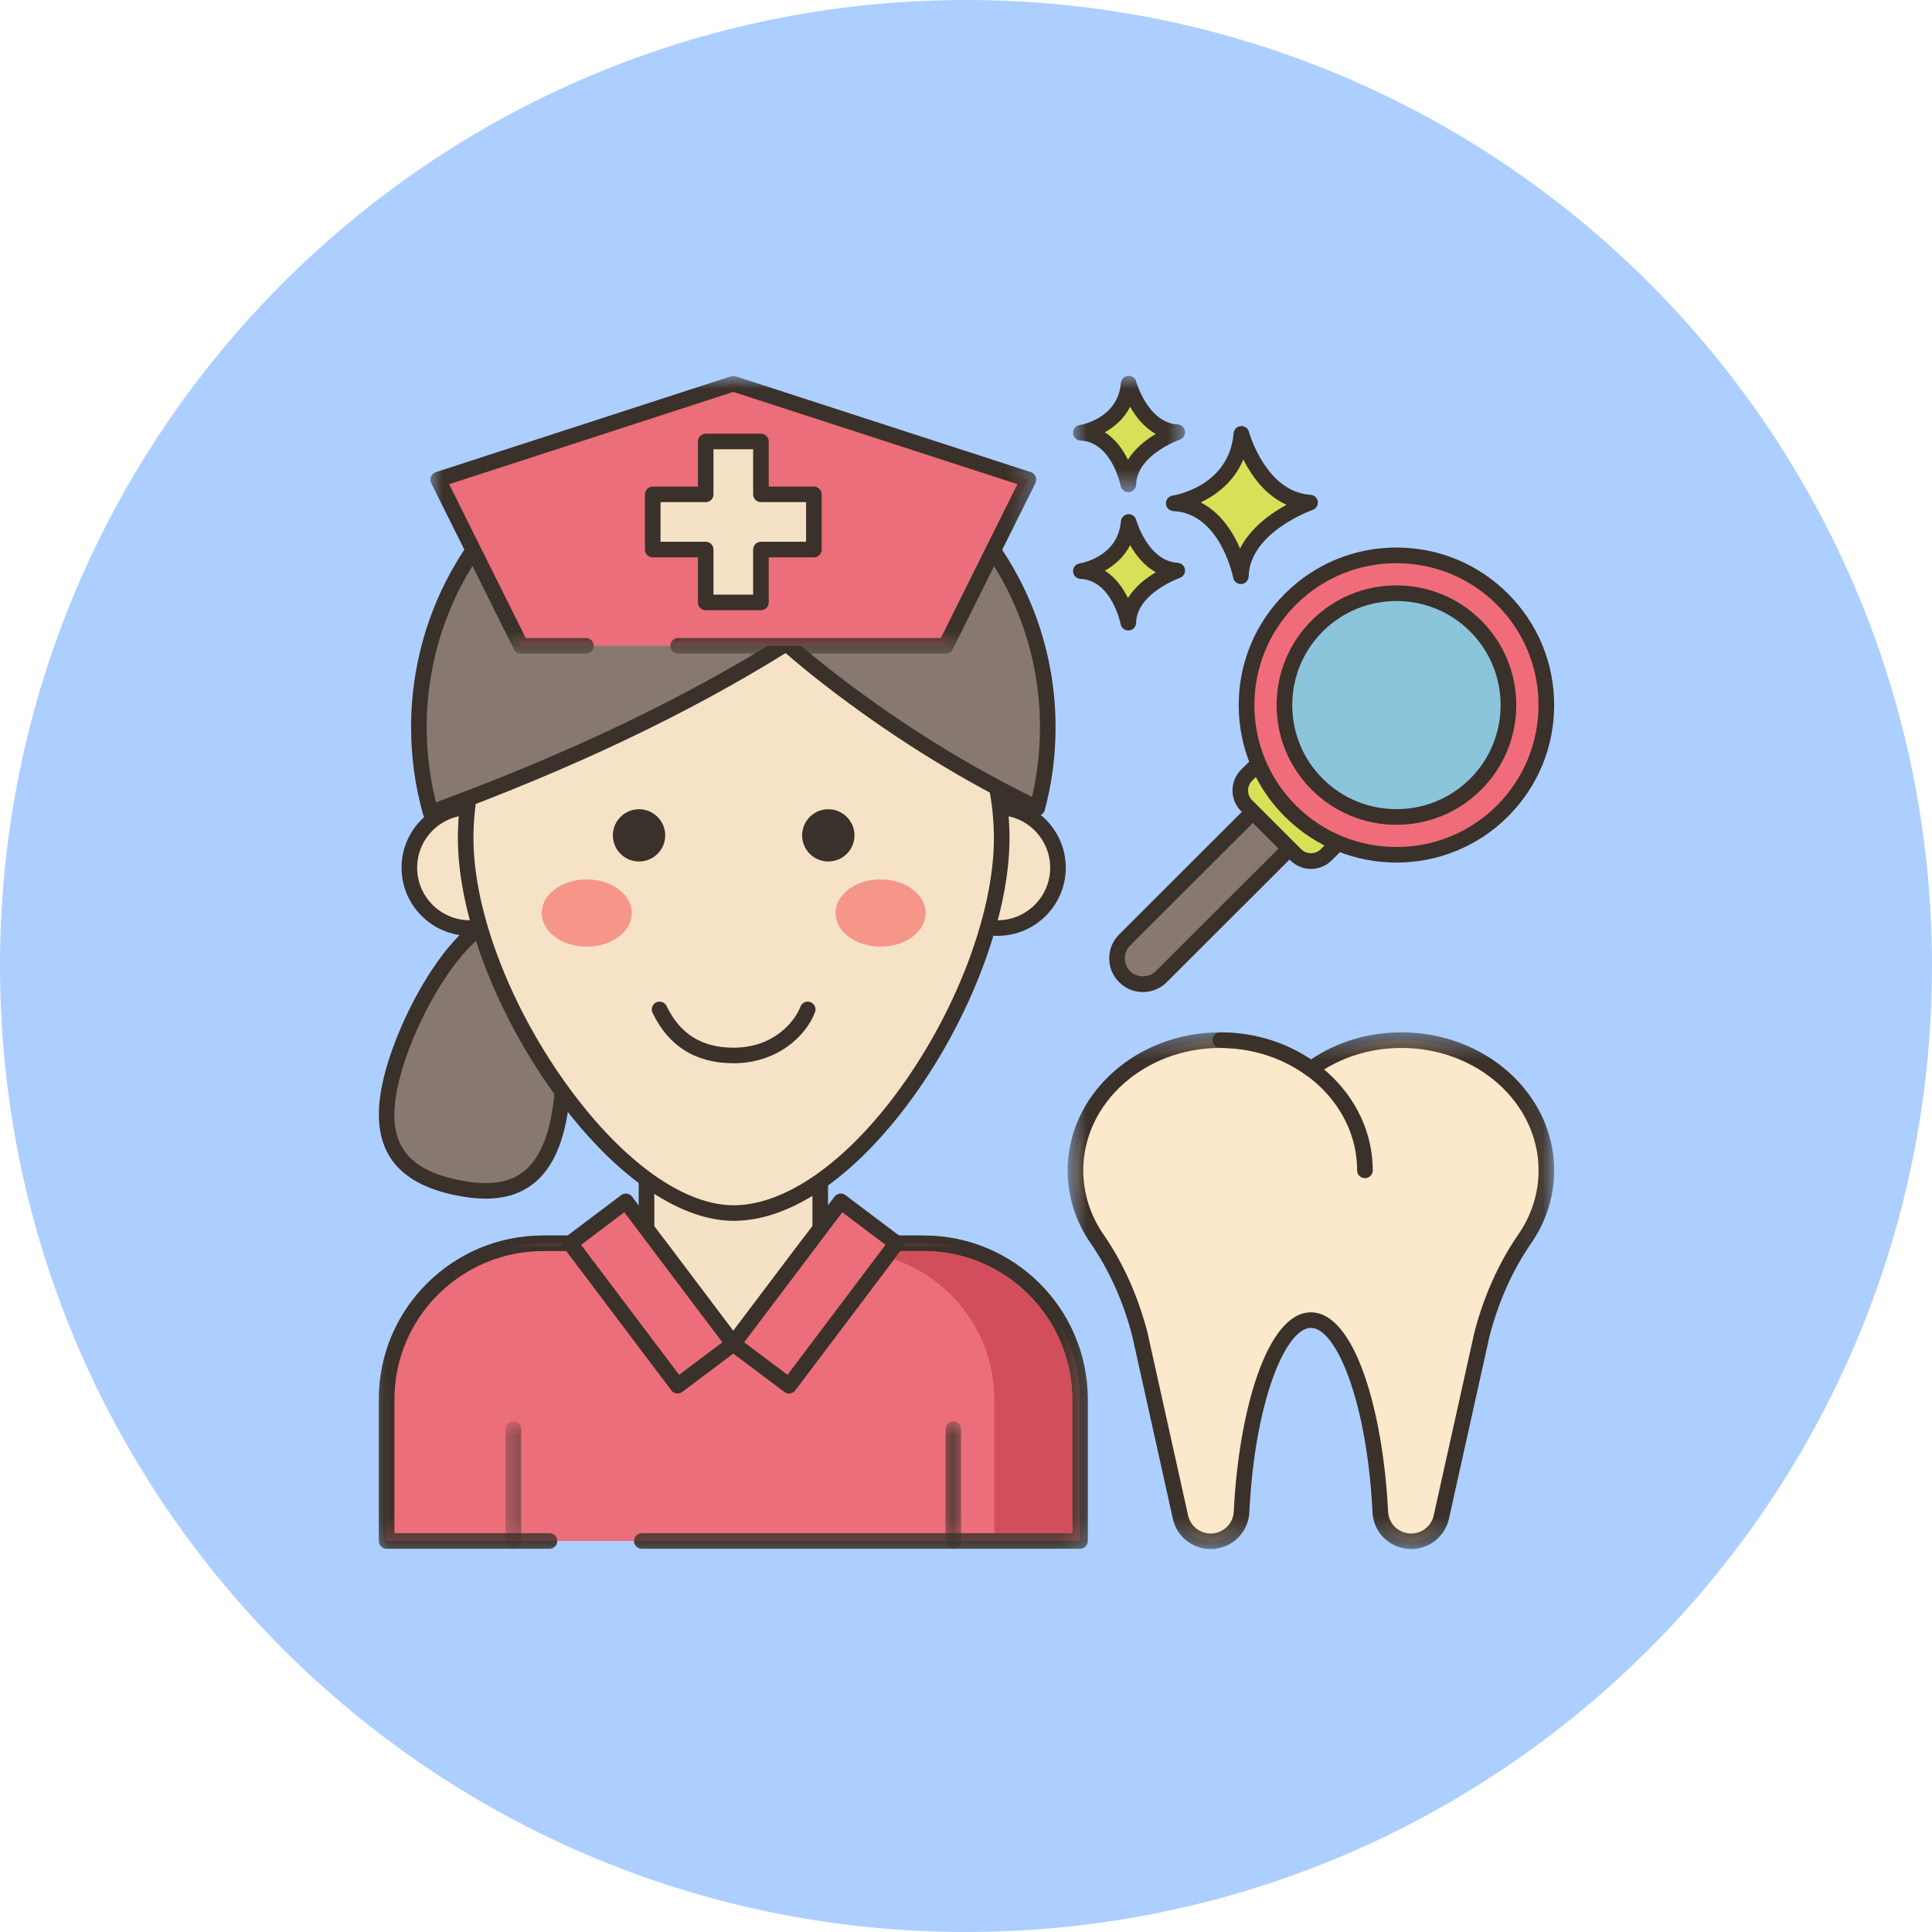<svg xmlns="http://www.w3.org/2000/svg" width="72" height="72" viewBox="0 0 72 72" fill="none"><path d="M72 35.999C72 50.239 63.732 62.548 51.736 68.386C51.386 68.558 51.033 68.724 50.676 68.882C48.376 69.91 45.951 70.704 43.425 71.231C41.029 71.736 38.546 72 36 72C33.63 72 31.314 71.771 29.072 71.333C26.685 70.868 24.382 70.167 22.189 69.255C21.717 69.059 21.249 68.853 20.788 68.637C8.508 62.905 0 50.447 0 35.999C0 16.117 16.118 0 36 0C55.882 0 72 16.117 72 35.999Z" fill="#ADCFFF"></path><path d="M41.911 35.031C41.533 35.408 41.533 36.02 41.911 36.397C42.288 36.774 42.901 36.774 43.278 36.397L48.833 30.848C48.572 30.665 48.323 30.457 48.09 30.224C47.857 29.991 47.648 29.743 47.466 29.481L41.911 35.031Z" fill="#87796F"></path><path d="M42.595 36.971C42.258 36.971 41.943 36.84 41.706 36.602C41.468 36.365 41.337 36.05 41.337 35.714C41.337 35.379 41.468 35.063 41.706 34.826L47.26 29.277C47.321 29.216 47.406 29.185 47.491 29.193C47.577 29.2 47.654 29.245 47.704 29.315C47.879 29.565 48.078 29.801 48.296 30.019C48.514 30.237 48.751 30.436 49 30.61C49.071 30.66 49.115 30.737 49.123 30.823C49.13 30.909 49.1 30.993 49.039 31.053L43.484 36.602C43.247 36.84 42.931 36.971 42.595 36.971ZM47.434 29.924L42.116 35.236C41.988 35.364 41.918 35.534 41.918 35.714C41.918 35.895 41.988 36.065 42.116 36.192C42.372 36.448 42.817 36.448 43.073 36.192L48.391 30.88C48.214 30.74 48.045 30.59 47.885 30.43C47.725 30.27 47.574 30.1 47.434 29.924Z" fill="#3A312A"></path><path d="M49.862 31.418L49.423 31.857C49.111 32.169 48.603 32.169 48.291 31.857L46.456 30.024C46.142 29.712 46.142 29.205 46.456 28.892L46.895 28.453C47.166 29.097 47.565 29.7 48.09 30.224C48.615 30.748 49.219 31.147 49.862 31.418Z" fill="#D7E057"></path><path d="M48.857 32.382C48.565 32.382 48.291 32.268 48.085 32.062L46.25 30.229C45.825 29.804 45.825 29.113 46.25 28.687L46.69 28.248C46.758 28.18 46.856 28.15 46.951 28.169C47.046 28.187 47.125 28.252 47.163 28.341C47.427 28.967 47.809 29.531 48.297 30.019C48.783 30.506 49.349 30.887 49.976 31.151C50.065 31.188 50.13 31.268 50.148 31.363C50.167 31.458 50.137 31.555 50.068 31.623L49.629 32.062C49.422 32.268 49.148 32.382 48.857 32.382ZM46.807 28.951L46.661 29.098C46.462 29.296 46.462 29.62 46.661 29.819L48.496 31.652C48.688 31.844 49.025 31.844 49.218 31.652L49.364 31.506C48.82 31.228 48.324 30.867 47.885 30.429C47.445 29.991 47.084 29.495 46.807 28.951Z" fill="#3A312A"></path><path d="M57.629 26.277C57.629 26.46 57.62 26.642 57.602 26.824C57.584 27.006 57.557 27.186 57.522 27.366C57.486 27.545 57.441 27.722 57.388 27.897C57.335 28.072 57.274 28.244 57.203 28.413C57.134 28.581 57.055 28.747 56.969 28.908C56.883 29.069 56.789 29.226 56.687 29.378C56.585 29.53 56.477 29.677 56.36 29.818C56.244 29.959 56.121 30.094 55.992 30.224C55.863 30.353 55.727 30.475 55.586 30.592C55.445 30.708 55.298 30.816 55.145 30.918C54.993 31.019 54.837 31.113 54.675 31.199C54.514 31.285 54.349 31.364 54.179 31.434C54.011 31.503 53.839 31.565 53.663 31.618C53.488 31.671 53.311 31.715 53.131 31.751C52.952 31.787 52.771 31.814 52.589 31.831C52.407 31.849 52.225 31.858 52.041 31.858C51.858 31.858 51.675 31.849 51.493 31.831C51.311 31.814 51.131 31.787 50.951 31.751C50.772 31.715 50.594 31.671 50.419 31.618C50.245 31.565 50.072 31.503 49.903 31.434C49.734 31.364 49.569 31.285 49.408 31.199C49.246 31.113 49.089 31.019 48.937 30.918C48.785 30.816 48.638 30.708 48.496 30.592C48.355 30.475 48.22 30.353 48.09 30.224C47.961 30.094 47.838 29.959 47.723 29.818C47.606 29.677 47.497 29.53 47.396 29.378C47.294 29.226 47.2 29.069 47.114 28.908C47.027 28.747 46.949 28.581 46.879 28.413C46.809 28.244 46.748 28.072 46.695 27.897C46.642 27.722 46.597 27.545 46.561 27.366C46.525 27.186 46.499 27.006 46.481 26.824C46.463 26.642 46.454 26.46 46.454 26.277C46.454 26.094 46.463 25.912 46.481 25.73C46.499 25.548 46.525 25.367 46.561 25.188C46.597 25.008 46.642 24.831 46.695 24.657C46.748 24.482 46.809 24.31 46.879 24.141C46.949 23.972 47.027 23.807 47.114 23.645C47.2 23.484 47.294 23.328 47.396 23.176C47.497 23.024 47.606 22.878 47.723 22.736C47.838 22.594 47.961 22.459 48.09 22.33C48.22 22.201 48.355 22.078 48.496 21.962C48.638 21.847 48.785 21.737 48.937 21.636C49.089 21.534 49.246 21.441 49.408 21.354C49.569 21.268 49.734 21.19 49.903 21.12C50.072 21.05 50.245 20.989 50.419 20.936C50.594 20.882 50.772 20.838 50.951 20.802C51.131 20.767 51.311 20.74 51.493 20.722C51.675 20.704 51.858 20.695 52.041 20.695C52.225 20.695 52.407 20.704 52.589 20.722C52.771 20.74 52.952 20.767 53.131 20.802C53.311 20.838 53.488 20.882 53.663 20.936C53.839 20.989 54.011 21.05 54.179 21.12C54.349 21.19 54.514 21.268 54.675 21.354C54.837 21.441 54.993 21.534 55.145 21.636C55.298 21.737 55.445 21.847 55.586 21.962C55.727 22.078 55.863 22.201 55.992 22.33C56.121 22.459 56.244 22.594 56.36 22.736C56.477 22.878 56.585 23.024 56.687 23.176C56.789 23.328 56.883 23.484 56.969 23.645C57.055 23.807 57.134 23.972 57.203 24.141C57.274 24.31 57.335 24.482 57.388 24.657C57.441 24.831 57.486 25.008 57.522 25.188C57.557 25.367 57.584 25.548 57.602 25.73C57.62 25.912 57.629 26.094 57.629 26.277Z" fill="#F16C7A"></path><path d="M52.041 32.146C50.536 32.146 49.031 31.574 47.885 30.429C46.775 29.32 46.163 27.846 46.163 26.277C46.163 24.709 46.775 23.234 47.885 22.125C48.995 21.016 50.471 20.405 52.041 20.405C53.611 20.405 55.087 21.016 56.198 22.125C57.307 23.234 57.919 24.709 57.919 26.277C57.919 27.845 57.308 29.32 56.198 30.429C55.051 31.574 53.546 32.146 52.041 32.146ZM52.041 20.988C50.685 20.988 49.328 21.503 48.296 22.535C46.231 24.598 46.231 27.955 48.296 30.018C50.361 32.082 53.722 32.082 55.786 30.018C57.852 27.955 57.852 24.598 55.786 22.535C54.754 21.503 53.398 20.988 52.041 20.988Z" fill="#3A312A"></path><path d="M54.993 29.226C53.363 30.855 50.719 30.855 49.089 29.226C47.459 27.597 47.459 24.957 49.089 23.328C50.719 21.699 53.363 21.699 54.993 23.328C56.623 24.957 56.623 27.597 54.993 29.226Z" fill="#8AC5DC"></path><path d="M52.041 30.738C50.848 30.738 49.727 30.274 48.884 29.431C48.04 28.589 47.576 27.469 47.576 26.277C47.576 25.085 48.04 23.965 48.884 23.123C49.727 22.28 50.848 21.816 52.041 21.816C53.234 21.816 54.355 22.28 55.199 23.123C56.042 23.965 56.507 25.085 56.507 26.277C56.507 27.469 56.042 28.589 55.199 29.431C54.355 30.274 53.234 30.738 52.041 30.738ZM52.041 22.398C51.046 22.398 50.052 22.776 49.294 23.533C47.78 25.046 47.78 27.508 49.294 29.02C50.809 30.533 53.274 30.534 54.788 29.02C56.302 27.508 56.302 25.046 54.788 23.533C54.03 22.776 53.036 22.398 52.041 22.398Z" fill="#3A312A"></path><path d="M42.063 14.296C42.063 14.296 42.53 16.028 43.874 16.108C43.874 16.108 42.079 16.727 42.05 18.05C42.05 18.05 41.697 16.194 40.279 16.127C40.279 16.127 41.93 15.878 42.063 14.296Z" fill="#D7E057"></path><mask id="mask0_25_1436" style="mask-type:luminance" maskUnits="userSpaceOnUse" x="39" y="14" width="6" height="5"><path d="M39.893 14H44.305V18.438H39.893V14Z" fill="white"></path></mask><g mask="url(#mask0_25_1436)"><path d="M42.05 18.341C41.911 18.341 41.79 18.243 41.764 18.105C41.761 18.089 41.434 16.473 40.266 16.417C40.117 16.41 39.997 16.292 39.989 16.143C39.982 15.994 40.088 15.863 40.236 15.841C40.293 15.831 41.661 15.6 41.773 14.271C41.785 14.131 41.897 14.02 42.037 14.007C42.177 13.996 42.306 14.084 42.343 14.22C42.347 14.235 42.774 15.752 43.89 15.818C44.029 15.827 44.142 15.932 44.161 16.069C44.18 16.206 44.099 16.337 43.968 16.383C43.953 16.388 42.365 16.953 42.34 18.058C42.336 18.206 42.221 18.328 42.073 18.34C42.065 18.34 42.057 18.341 42.05 18.341ZM41.174 16.111C41.582 16.369 41.856 16.768 42.035 17.133C42.301 16.701 42.716 16.383 43.074 16.171C42.631 15.926 42.322 15.523 42.117 15.161C41.89 15.603 41.533 15.91 41.174 16.111Z" fill="#3A312A"></path></g><path d="M46.264 16.168C46.264 16.168 46.924 18.616 48.824 18.729C48.824 18.729 46.288 19.604 46.244 21.476C46.244 21.476 45.745 18.851 43.742 18.757C43.742 18.757 46.075 18.404 46.264 16.168Z" fill="#D7E057"></path><path d="M46.244 21.766C46.106 21.766 45.986 21.668 45.959 21.53C45.954 21.506 45.476 19.129 43.728 19.047C43.579 19.04 43.459 18.921 43.452 18.772C43.444 18.623 43.551 18.492 43.699 18.47C43.784 18.456 45.808 18.119 45.974 16.143C45.986 16.003 46.097 15.891 46.238 15.878C46.379 15.868 46.507 15.956 46.544 16.092C46.55 16.114 47.175 18.34 48.84 18.44C48.979 18.448 49.092 18.552 49.111 18.689C49.13 18.826 49.05 18.958 48.918 19.003C48.895 19.012 46.573 19.837 46.534 21.483C46.531 21.631 46.416 21.753 46.268 21.765C46.261 21.766 46.253 21.766 46.244 21.766ZM44.746 18.724C45.497 19.104 45.951 19.835 46.214 20.441C46.607 19.663 47.365 19.128 47.947 18.811C47.147 18.454 46.634 17.718 46.334 17.123C45.987 17.967 45.313 18.452 44.746 18.724Z" fill="#3A312A"></path><path d="M42.063 19.451C42.063 19.451 42.53 21.184 43.874 21.264C43.874 21.264 42.079 21.883 42.05 23.206C42.05 23.206 41.697 21.35 40.279 21.283C40.279 21.283 41.93 21.034 42.063 19.451Z" fill="#D7E057"></path><path d="M42.049 23.496C41.911 23.496 41.79 23.398 41.764 23.26C41.761 23.245 41.434 21.628 40.266 21.572C40.116 21.566 39.997 21.447 39.989 21.298C39.982 21.149 40.088 21.019 40.236 20.996C40.293 20.987 41.661 20.756 41.773 19.427C41.785 19.287 41.897 19.175 42.037 19.162C42.177 19.151 42.306 19.239 42.343 19.376C42.347 19.391 42.774 20.907 43.89 20.974C44.029 20.982 44.142 21.087 44.161 21.224C44.179 21.361 44.099 21.493 43.968 21.538C43.953 21.543 42.365 22.109 42.339 23.213C42.336 23.361 42.221 23.484 42.073 23.496C42.065 23.496 42.057 23.496 42.049 23.496ZM41.174 21.267C41.582 21.524 41.856 21.924 42.035 22.288C42.301 21.856 42.715 21.539 43.074 21.327C42.631 21.081 42.321 20.678 42.117 20.316C41.89 20.759 41.533 21.066 41.174 21.267Z" fill="#3A312A"></path><path d="M44.003 56.58C44.135 57.087 44.594 57.439 45.117 57.439C45.732 57.439 46.239 56.958 46.269 56.346C46.459 52.425 47.544 49.197 48.854 49.197C50.163 49.197 51.248 52.425 51.439 56.346C51.469 56.958 51.975 57.439 52.59 57.439C53.113 57.439 53.572 57.087 53.704 56.58L55.23 49.712C55.561 48.455 56.078 47.247 56.818 46.177C57.332 45.434 57.629 44.558 57.629 43.618C57.629 40.937 55.214 38.763 52.234 38.763C50.953 38.763 49.778 39.165 48.854 39.836C47.929 39.165 46.754 38.763 45.473 38.763C42.494 38.763 40.079 40.937 40.079 43.618C40.079 44.558 40.376 45.434 40.889 46.177C41.629 47.247 42.147 48.455 42.477 49.712L44.003 56.58Z" fill="#FCE8CB"></path><mask id="mask1_25_1436" style="mask-type:luminance" maskUnits="userSpaceOnUse" x="39" y="38" width="19" height="20"><path d="M39.701 38.385H57.923V57.723H39.701V38.385Z" fill="white"></path></mask><g mask="url(#mask1_25_1436)"><path d="M52.59 57.729C51.819 57.729 51.185 57.128 51.149 56.36C50.949 52.249 49.801 49.487 48.854 49.487C47.906 49.487 46.758 52.249 46.559 56.359C46.522 57.128 45.889 57.729 45.118 57.729C44.462 57.729 43.888 57.287 43.722 56.653C43.721 56.65 43.72 56.647 43.719 56.643L42.193 49.775C41.856 48.493 41.336 47.334 40.651 46.342C40.087 45.527 39.788 44.585 39.788 43.618C39.788 40.781 42.339 38.473 45.473 38.473C46.707 38.473 47.871 38.821 48.854 39.482C49.836 38.821 51.001 38.473 52.234 38.473C55.368 38.473 57.919 40.781 57.919 43.618C57.919 44.584 57.621 45.527 57.057 46.342C56.371 47.334 55.851 48.493 55.512 49.786L53.988 56.643C53.819 57.287 53.245 57.729 52.59 57.729ZM48.854 48.907C50.505 48.907 51.55 52.642 51.729 56.332C51.751 56.79 52.129 57.149 52.59 57.149C52.981 57.149 53.325 56.885 53.423 56.507L54.947 49.65C55.306 48.28 55.855 47.06 56.579 46.012C57.076 45.294 57.338 44.466 57.338 43.618C57.338 41.102 55.048 39.054 52.234 39.054C51.051 39.054 49.942 39.405 49.025 40.071C48.923 40.144 48.785 40.144 48.683 40.071C47.766 39.405 46.657 39.054 45.473 39.054C42.659 39.054 40.37 41.102 40.37 43.618C40.37 44.466 40.632 45.294 41.129 46.012C41.853 47.06 42.401 48.28 42.758 49.638L44.285 56.511C44.386 56.887 44.728 57.149 45.118 57.149C45.578 57.149 45.957 56.79 45.979 56.331C46.157 52.642 47.203 48.907 48.854 48.907Z" fill="#3A312A"></path></g><path d="M50.868 43.907C50.708 43.907 50.577 43.778 50.577 43.618C50.577 41.101 48.288 39.053 45.473 39.053C45.313 39.053 45.183 38.923 45.183 38.763C45.183 38.603 45.313 38.473 45.473 38.473C48.608 38.473 51.158 40.781 51.158 43.618C51.158 43.778 51.028 43.907 50.868 43.907Z" fill="#3A312A"></path><path d="M19.108 34.225C17.375 33.864 15.06 37.928 14.53 40.467C14 43.006 15.28 43.895 17.013 44.256C18.746 44.617 20.276 44.314 20.806 41.775C21.336 39.236 20.841 34.586 19.108 34.225Z" fill="#87796F"></path><path d="M18.101 44.67C17.751 44.67 17.37 44.627 16.954 44.54C14.651 44.06 13.765 42.709 14.246 40.408C14.522 39.085 15.26 37.392 16.126 36.098C17.182 34.518 18.262 33.753 19.167 33.941H19.167C20.072 34.13 20.755 35.263 21.091 37.132C21.367 38.665 21.366 40.511 21.09 41.835C20.823 43.112 20.302 43.938 19.495 44.36C19.1 44.567 18.638 44.67 18.101 44.67ZM18.892 34.494C18.265 34.494 17.428 35.196 16.609 36.42C15.781 37.658 15.077 39.27 14.814 40.527C14.397 42.525 15.072 43.556 17.073 43.972C17.993 44.164 18.698 44.123 19.226 43.846C19.869 43.51 20.292 42.813 20.521 41.716C20.784 40.46 20.783 38.701 20.52 37.235C20.236 35.661 19.687 34.642 19.048 34.509C18.997 34.499 18.945 34.494 18.892 34.494Z" fill="#3A312A"></path><path d="M23.919 57.428H40.248V52.152C40.248 48.938 37.642 46.334 34.42 46.334H30.567V43.074H24.093V46.334H20.242C17.02 46.334 14.408 48.938 14.408 52.152V57.428H23.919Z" fill="#F5E1C5"></path><mask id="mask2_25_1436" style="mask-type:luminance" maskUnits="userSpaceOnUse" x="14" y="42" width="27" height="16"><path d="M14 42.605H40.66V57.723H14V42.605Z" fill="white"></path></mask><g mask="url(#mask2_25_1436)"><path d="M40.248 57.718H23.919C23.759 57.718 23.629 57.588 23.629 57.428C23.629 57.268 23.759 57.138 23.919 57.138H39.957V52.152C39.957 49.104 37.473 46.624 34.42 46.624H30.567C30.407 46.624 30.277 46.495 30.277 46.334V43.364H24.384V46.334C24.384 46.495 24.253 46.624 24.093 46.624H20.242C17.186 46.624 14.699 49.104 14.699 52.152V57.138H20.476C20.637 57.138 20.767 57.268 20.767 57.428C20.767 57.588 20.637 57.718 20.476 57.718H14.408C14.248 57.718 14.118 57.588 14.118 57.428V52.152C14.118 48.784 16.865 46.044 20.242 46.044H23.803V43.074C23.803 42.914 23.933 42.784 24.093 42.784H30.567C30.727 42.784 30.858 42.914 30.858 43.074V46.044H34.42C37.793 46.044 40.538 48.784 40.538 52.152V57.428C40.538 57.588 40.408 57.718 40.248 57.718Z" fill="#3A312A"></path></g><path d="M23.919 57.428H40.248V52.152C40.248 48.938 37.642 46.334 34.42 46.334H30.153L27.326 50.081L24.502 46.334H20.242C17.021 46.334 14.409 48.938 14.409 52.152V57.428H23.919Z" fill="#EB6E7A"></path><mask id="mask3_25_1436" style="mask-type:luminance" maskUnits="userSpaceOnUse" x="14" y="45" width="27" height="13"><path d="M14 45.865H40.66V57.723H14V45.865Z" fill="white"></path></mask><g mask="url(#mask3_25_1436)"><path d="M40.248 57.718H23.919C23.759 57.718 23.629 57.588 23.629 57.428C23.629 57.268 23.759 57.138 23.919 57.138H39.958V52.152C39.958 49.104 37.474 46.624 34.42 46.624H30.298L27.559 50.256C27.503 50.328 27.418 50.371 27.326 50.371C27.235 50.371 27.15 50.328 27.095 50.255L24.357 46.624H20.242C17.186 46.624 14.699 49.104 14.699 52.152V57.138H20.476C20.637 57.138 20.767 57.268 20.767 57.428C20.767 57.588 20.637 57.718 20.476 57.718H14.409C14.249 57.718 14.118 57.588 14.118 57.428V52.152C14.118 48.784 16.866 46.044 20.242 46.044H24.502C24.593 46.044 24.679 46.087 24.733 46.16L27.326 49.599L29.921 46.16C29.977 46.087 30.062 46.044 30.153 46.044H34.42C37.794 46.044 40.538 48.784 40.538 52.152V57.428C40.538 57.588 40.409 57.718 40.248 57.718Z" fill="#3A312A"></path></g><path d="M27.326 50.082L25.25 51.641L21.248 46.334L23.323 44.771L27.326 50.082Z" fill="#EB6E7A"></path><path d="M25.251 51.932C25.163 51.932 25.076 51.892 25.019 51.816L21.017 46.509C20.92 46.381 20.945 46.199 21.073 46.103L23.149 44.539C23.21 44.493 23.288 44.472 23.365 44.483C23.441 44.494 23.51 44.535 23.556 44.596L27.558 49.907C27.604 49.969 27.625 50.046 27.614 50.122C27.603 50.198 27.562 50.267 27.501 50.313L25.426 51.873C25.373 51.912 25.312 51.932 25.251 51.932ZM21.655 46.391L25.308 51.235L26.92 50.024L23.266 45.177L21.655 46.391Z" fill="#3A312A"></path><path d="M33.408 46.334L29.405 51.641L27.326 50.082L31.332 44.771L33.408 46.334Z" fill="#EB6E7A"></path><path d="M29.406 51.932C29.345 51.932 29.283 51.912 29.231 51.873L27.152 50.313C27.09 50.267 27.05 50.198 27.039 50.122C27.028 50.046 27.049 49.968 27.094 49.907L31.1 44.596C31.147 44.535 31.216 44.494 31.292 44.483C31.368 44.472 31.446 44.493 31.507 44.539L33.583 46.103C33.711 46.199 33.737 46.381 33.64 46.509L29.638 51.816C29.58 51.892 29.493 51.932 29.406 51.932ZM27.733 50.024L29.348 51.236L33.001 46.391L31.39 45.177L27.733 50.024Z" fill="#3A312A"></path><mask id="mask4_25_1436" style="mask-type:luminance" maskUnits="userSpaceOnUse" x="18" y="52" width="2" height="6"><path d="M18.795 52.962H19.562V57.723H18.795V52.962Z" fill="white"></path></mask><g mask="url(#mask4_25_1436)"><path d="M19.131 57.72C18.97 57.72 18.84 57.59 18.84 57.43V53.26C18.84 53.1 18.97 52.969 19.131 52.969C19.291 52.969 19.421 53.1 19.421 53.26V57.43C19.421 57.59 19.291 57.72 19.131 57.72Z" fill="#3A312A"></path></g><mask id="mask5_25_1436" style="mask-type:luminance" maskUnits="userSpaceOnUse" x="35" y="52" width="1" height="6"><path d="M35.098 52.962H35.865V57.723H35.098V52.962Z" fill="white"></path></mask><g mask="url(#mask5_25_1436)"><path d="M35.525 57.72C35.365 57.72 35.235 57.59 35.235 57.43V53.26C35.235 53.1 35.365 52.969 35.525 52.969C35.685 52.969 35.816 53.1 35.816 53.26V57.43C35.816 57.59 35.685 57.72 35.525 57.72Z" fill="#3A312A"></path></g><path d="M39.958 52.152V57.138H37.054V52.152C37.054 49.734 35.492 47.676 33.323 46.928L33.553 46.624H34.421C37.474 46.624 39.958 49.104 39.958 52.152Z" fill="#D24E5C"></path><path fill-rule="evenodd" clip-rule="evenodd" d="M19.762 32.337C19.762 33.579 18.753 34.587 17.509 34.587C16.264 34.587 15.256 33.579 15.256 32.337C15.256 31.094 16.264 30.087 17.509 30.087C18.753 30.087 19.762 31.094 19.762 32.337Z" fill="#F6E2C6"></path><path d="M17.509 34.876C16.106 34.876 14.965 33.737 14.965 32.337C14.965 30.936 16.106 29.797 17.509 29.797C18.911 29.797 20.052 30.936 20.052 32.337C20.052 33.737 18.911 34.876 17.509 34.876ZM17.509 30.377C16.426 30.377 15.546 31.256 15.546 32.337C15.546 33.417 16.426 34.296 17.509 34.296C18.59 34.296 19.472 33.417 19.472 32.337C19.472 31.256 18.59 30.377 17.509 30.377Z" fill="#3A312A"></path><path fill-rule="evenodd" clip-rule="evenodd" d="M39.427 32.337C39.427 33.579 38.419 34.587 37.174 34.587C35.93 34.587 34.921 33.579 34.921 32.337C34.921 31.094 35.93 30.087 37.174 30.087C38.419 30.087 39.427 31.094 39.427 32.337Z" fill="#F6E2C6"></path><path d="M37.174 34.876C35.772 34.876 34.631 33.737 34.631 32.337C34.631 30.936 35.772 29.797 37.174 29.797C38.577 29.797 39.718 30.936 39.718 32.337C39.718 33.737 38.577 34.876 37.174 34.876ZM37.174 30.377C36.092 30.377 35.211 31.256 35.211 32.337C35.211 33.417 36.092 34.296 37.174 34.296C38.257 34.296 39.137 33.417 39.137 32.337C39.137 31.256 38.257 30.377 37.174 30.377Z" fill="#3A312A"></path><path d="M37.33 31.245C37.33 34.345 35.646 38.382 33.338 41.316C31.549 43.594 29.385 45.208 27.342 45.208C25.331 45.208 23.104 43.49 21.265 41.099C19.02 38.185 17.354 34.27 17.354 31.245C17.354 25.737 21.824 21.271 27.342 21.271C32.858 21.271 37.33 25.737 37.33 31.245Z" fill="#F6E2C6"></path><path d="M27.342 45.497C25.397 45.497 23.099 43.959 21.035 41.276C18.622 38.143 17.064 34.205 17.064 31.245C17.064 25.585 21.674 20.981 27.342 20.981C33.009 20.981 37.621 25.586 37.621 31.245C37.621 34.293 35.991 38.413 33.567 41.495C31.54 44.076 29.329 45.497 27.342 45.497ZM27.342 21.561C21.994 21.561 17.644 25.905 17.644 31.245C17.644 34.085 19.155 37.884 21.495 40.923C23.448 43.461 25.579 44.917 27.342 44.917C29.121 44.917 31.223 43.539 33.11 41.137C35.461 38.148 37.04 34.173 37.04 31.245C37.039 25.905 32.689 21.561 27.342 21.561Z" fill="#3A312A"></path><path d="M24.79 31.132C24.79 31.67 24.354 32.105 23.815 32.105C23.277 32.105 22.84 31.67 22.84 31.132C22.84 30.595 23.277 30.158 23.815 30.158C24.354 30.158 24.79 30.595 24.79 31.132Z" fill="#3A312A"></path><path d="M31.843 31.132C31.843 31.67 31.406 32.105 30.868 32.105C30.329 32.105 29.893 31.67 29.893 31.132C29.893 30.595 30.329 30.158 30.868 30.158C31.406 30.158 31.843 30.595 31.843 31.132Z" fill="#3A312A"></path><path d="M23.546 34.026C23.546 34.718 22.794 35.279 21.867 35.279C20.939 35.279 20.187 34.718 20.187 34.026C20.187 33.334 20.939 32.773 21.867 32.773C22.794 32.773 23.546 33.334 23.546 34.026Z" fill="#F59689"></path><path d="M34.496 34.026C34.496 34.718 33.744 35.279 32.816 35.279C31.889 35.279 31.137 34.718 31.137 34.026C31.137 33.334 31.889 32.773 32.816 32.773C33.744 32.773 34.496 33.334 34.496 34.026Z" fill="#F59689"></path><path d="M27.341 39.624C25.931 39.624 24.914 38.991 24.319 37.744C24.25 37.599 24.312 37.425 24.456 37.356C24.602 37.288 24.775 37.349 24.843 37.493C25.341 38.537 26.158 39.044 27.341 39.044C28.856 39.044 29.631 38.045 29.83 37.517C29.886 37.367 30.052 37.29 30.203 37.347C30.353 37.403 30.43 37.571 30.373 37.721C30.029 38.637 28.933 39.624 27.341 39.624Z" fill="#3A312A"></path><path d="M39.048 27.105C39.048 28.146 38.912 29.154 38.656 30.114C36.051 28.861 33.574 27.321 31.278 25.581C30.605 25.071 29.942 24.541 29.308 23.978C28.531 23.298 27.796 22.564 27.133 21.769C25.692 20.035 24.632 18.043 23.737 15.969C24.867 15.603 26.075 15.406 27.328 15.406C30.681 15.406 33.705 16.812 35.841 19.066C37.83 21.162 39.048 23.991 39.048 27.105Z" fill="#87796F"></path><path d="M38.656 30.404C38.613 30.404 38.57 30.395 38.53 30.376C35.972 29.144 33.472 27.609 31.102 25.812C30.347 25.241 29.697 24.712 29.116 24.195C28.287 23.469 27.544 22.716 26.911 21.954C25.626 20.411 24.533 18.545 23.47 16.084C23.437 16.009 23.438 15.924 23.472 15.849C23.506 15.775 23.569 15.718 23.647 15.693C24.829 15.31 26.069 15.116 27.328 15.116C30.661 15.116 33.759 16.448 36.053 18.867C38.172 21.099 39.338 24.026 39.338 27.106C39.338 28.154 39.203 29.19 38.936 30.189C38.915 30.273 38.856 30.342 38.778 30.378C38.739 30.396 38.697 30.404 38.656 30.404ZM24.133 16.15C25.133 18.413 26.161 20.146 27.356 21.584C27.971 22.321 28.692 23.053 29.5 23.76C30.072 24.268 30.71 24.787 31.453 25.35C33.693 27.048 36.049 28.509 38.461 29.697C38.658 28.853 38.757 27.983 38.757 27.106C38.757 24.175 37.647 21.391 35.631 19.266C33.448 16.965 30.5 15.696 27.328 15.696C26.238 15.696 25.164 15.849 24.133 16.15Z" fill="#3A312A"></path><path d="M35.841 19.066C33.826 20.902 31.631 22.525 29.308 23.978C25.189 26.555 20.673 28.59 16.049 30.284C15.764 29.273 15.611 28.207 15.611 27.105C15.611 21.895 19.023 17.481 23.737 15.969C24.867 15.603 26.075 15.406 27.328 15.406C30.681 15.406 33.705 16.812 35.841 19.066Z" fill="#87796F"></path><path d="M16.049 30.573C16.004 30.573 15.959 30.563 15.917 30.542C15.845 30.505 15.791 30.44 15.77 30.362C15.472 29.309 15.32 28.213 15.32 27.105C15.32 21.877 18.667 17.29 23.648 15.692C24.83 15.309 26.069 15.116 27.328 15.116C30.661 15.116 33.759 16.448 36.053 18.867C36.106 18.924 36.135 18.999 36.132 19.077C36.129 19.155 36.095 19.228 36.038 19.281C34.1 21.044 31.889 22.707 29.462 24.224C25.689 26.585 21.335 28.656 16.15 30.556C16.117 30.568 16.083 30.573 16.049 30.573ZM27.328 15.696C26.129 15.696 24.951 15.88 23.826 16.244C19.086 17.765 15.902 22.13 15.902 27.105C15.902 28.053 16.018 28.993 16.248 29.901C21.264 28.046 25.488 26.026 29.155 23.732C31.459 22.291 33.566 20.718 35.423 19.053C33.264 16.886 30.401 15.696 27.328 15.696Z" fill="#3A312A"></path><path d="M25.271 24.068H35.243L38.327 17.871L27.328 14.3L16.329 17.871L19.412 24.068H25.271Z" fill="#EB6E7A"></path><mask id="mask6_25_1436" style="mask-type:luminance" maskUnits="userSpaceOnUse" x="15" y="14" width="24" height="11"><path d="M15.918 14H38.742V24.384H15.918V14Z" fill="white"></path></mask><g mask="url(#mask6_25_1436)"><path d="M35.243 24.358H25.271C25.11 24.358 24.981 24.228 24.981 24.068C24.981 23.908 25.11 23.777 25.271 23.777H35.064L37.917 18.044L27.328 14.605L16.739 18.044L19.593 23.777H21.836C21.997 23.777 22.126 23.908 22.126 24.068C22.126 24.228 21.997 24.358 21.836 24.358H19.412C19.302 24.358 19.202 24.296 19.152 24.197L16.069 18.001C16.031 17.925 16.028 17.837 16.061 17.759C16.094 17.681 16.159 17.622 16.239 17.596L27.239 14.025C27.297 14.006 27.359 14.006 27.418 14.025L38.418 17.596C38.498 17.622 38.563 17.681 38.596 17.759C38.629 17.837 38.626 17.925 38.588 18.001L35.504 24.197C35.455 24.296 35.354 24.358 35.243 24.358Z" fill="#3A312A"></path></g><path d="M30.33 18.423H28.357V16.453H26.299V18.423H24.326V20.48H26.299V22.45H28.357V20.48H30.33V18.423Z" fill="#F5E1C5"></path><path d="M28.357 22.741H26.299C26.139 22.741 26.009 22.611 26.009 22.451V20.77H24.326C24.166 20.77 24.036 20.64 24.036 20.48V18.424C24.036 18.263 24.166 18.134 24.326 18.134H26.009V16.453C26.009 16.293 26.139 16.163 26.299 16.163H28.357C28.518 16.163 28.648 16.293 28.648 16.453V18.134H30.33C30.49 18.134 30.621 18.263 30.621 18.424V20.48C30.621 20.64 30.49 20.77 30.33 20.77H28.648V22.451C28.648 22.611 28.518 22.741 28.357 22.741ZM26.589 22.161H28.067V20.48C28.067 20.32 28.197 20.189 28.357 20.189H30.04V18.713H28.357C28.197 18.713 28.067 18.584 28.067 18.424V16.743H26.589V18.424C26.589 18.584 26.46 18.713 26.299 18.713H24.616V20.189H26.299C26.46 20.189 26.589 20.32 26.589 20.48V22.161Z" fill="#3A312A"></path></svg>